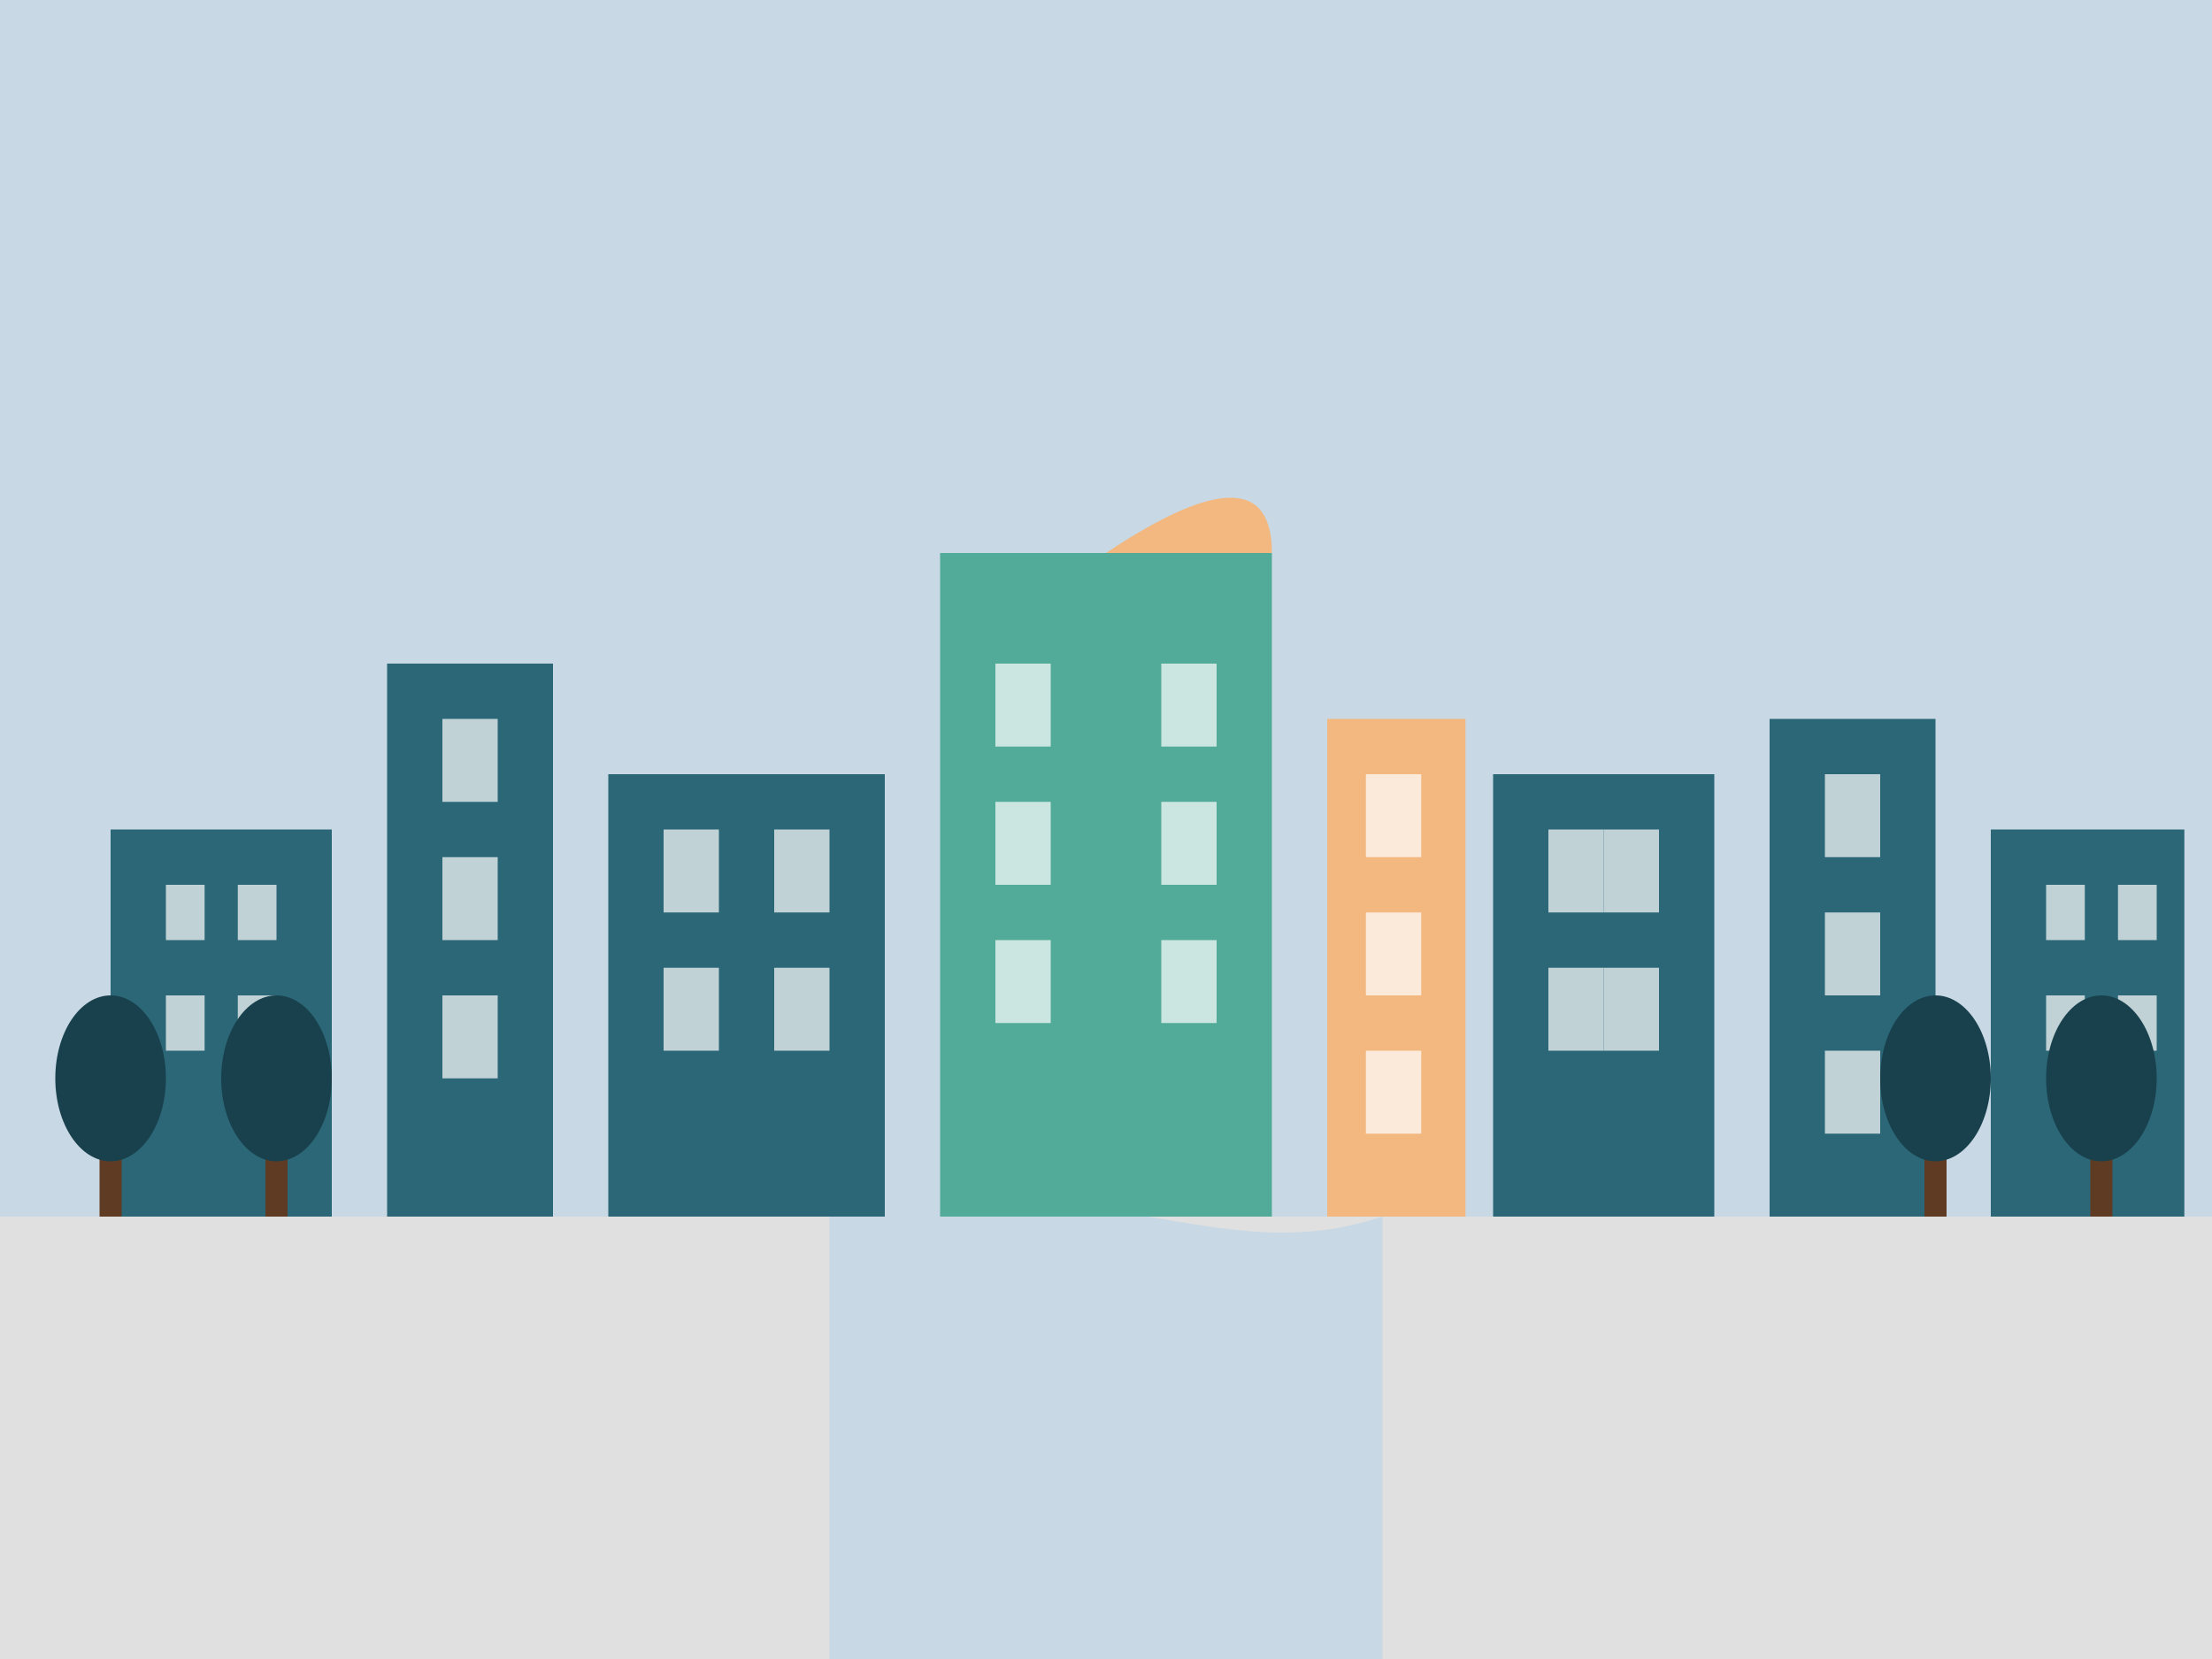 <svg xmlns="http://www.w3.org/2000/svg" width="400" height="300" viewBox="0 0 400 300">
  <style>
    .sky { fill: #c8d8e4; }
    .building-dark { fill: #2b6777; }
    .building-light { fill: #52ab98; }
    .building-accent { fill: #f2b880; }
    .dome { fill: #f2b880; }
    .window { fill: #ffffff; opacity: 0.7; }
    .tree { fill: #19414d; }
    .tree-trunk { fill: #5e3b22; }
    .ground { fill: #e0e0e0; }
    .river { fill: #c8d8e4; }
  </style>
  
  <!-- Sky background -->
  <rect class="sky" width="400" height="300" />
  
  <!-- Ground -->
  <rect class="ground" x="0" y="220" width="400" height="80" />
  
  <!-- River -->
  <path class="river" d="M150,220 C200,210 220,230 250,220 L250,300 L150,300 Z" />
  
  <!-- Background buildings -->
  <rect class="building-dark" x="20" y="150" width="40" height="70" />
  <rect class="building-dark" x="70" y="120" width="30" height="100" />
  <rect class="building-dark" x="110" y="140" width="50" height="80" />
  <rect class="building-dark" x="270" y="140" width="40" height="80" />
  <rect class="building-dark" x="320" y="130" width="30" height="90" />
  <rect class="building-dark" x="360" y="150" width="35" height="70" />
  
  <!-- Main buildings -->
  <rect class="building-light" x="170" y="100" width="60" height="120" />
  <path class="dome" d="M200,100 Q230,80 230,100" />
  
  <rect class="building-accent" x="240" y="130" width="25" height="90" />
  
  <!-- Windows -->
  <g class="window">
    <!-- Building windows -->
    <rect x="30" y="160" width="7" height="10" />
    <rect x="43" y="160" width="7" height="10" />
    <rect x="30" y="180" width="7" height="10" />
    <rect x="43" y="180" width="7" height="10" />
    
    <rect x="80" y="130" width="10" height="15" />
    <rect x="80" y="155" width="10" height="15" />
    <rect x="80" y="180" width="10" height="15" />
    
    <rect x="120" y="150" width="10" height="15" />
    <rect x="140" y="150" width="10" height="15" />
    <rect x="120" y="175" width="10" height="15" />
    <rect x="140" y="175" width="10" height="15" />
    
    <!-- Main building windows -->
    <rect x="180" y="120" width="10" height="15" />
    <rect x="210" y="120" width="10" height="15" />
    <rect x="180" y="145" width="10" height="15" />
    <rect x="210" y="145" width="10" height="15" />
    <rect x="180" y="170" width="10" height="15" />
    <rect x="210" y="170" width="10" height="15" />
    
    <rect x="247" y="140" width="10" height="15" />
    <rect x="247" y="165" width="10" height="15" />
    <rect x="247" y="190" width="10" height="15" />
    
    <rect x="280" y="150" width="10" height="15" />
    <rect x="290" y="150" width="10" height="15" />
    <rect x="280" y="175" width="10" height="15" />
    <rect x="290" y="175" width="10" height="15" />
    
    <rect x="330" y="140" width="10" height="15" />
    <rect x="330" y="165" width="10" height="15" />
    <rect x="330" y="190" width="10" height="15" />
    
    <rect x="370" y="160" width="7" height="10" />
    <rect x="383" y="160" width="7" height="10" />
    <rect x="370" y="180" width="7" height="10" />
    <rect x="383" y="180" width="7" height="10" />
  </g>
  
  <!-- Trees -->
  <g transform="translate(50, 220)">
    <rect class="tree-trunk" x="-2" y="-15" width="4" height="15" />
    <ellipse class="tree" cx="0" cy="-25" rx="10" ry="15" />
  </g>
  
  <g transform="translate(350, 220)">
    <rect class="tree-trunk" x="-2" y="-15" width="4" height="15" />
    <ellipse class="tree" cx="0" cy="-25" rx="10" ry="15" />
  </g>
  
  <g transform="translate(380, 220)">
    <rect class="tree-trunk" x="-2" y="-15" width="4" height="15" />
    <ellipse class="tree" cx="0" cy="-25" rx="10" ry="15" />
  </g>
  
  <g transform="translate(20, 220)">
    <rect class="tree-trunk" x="-2" y="-15" width="4" height="15" />
    <ellipse class="tree" cx="0" cy="-25" rx="10" ry="15" />
  </g>
</svg>
